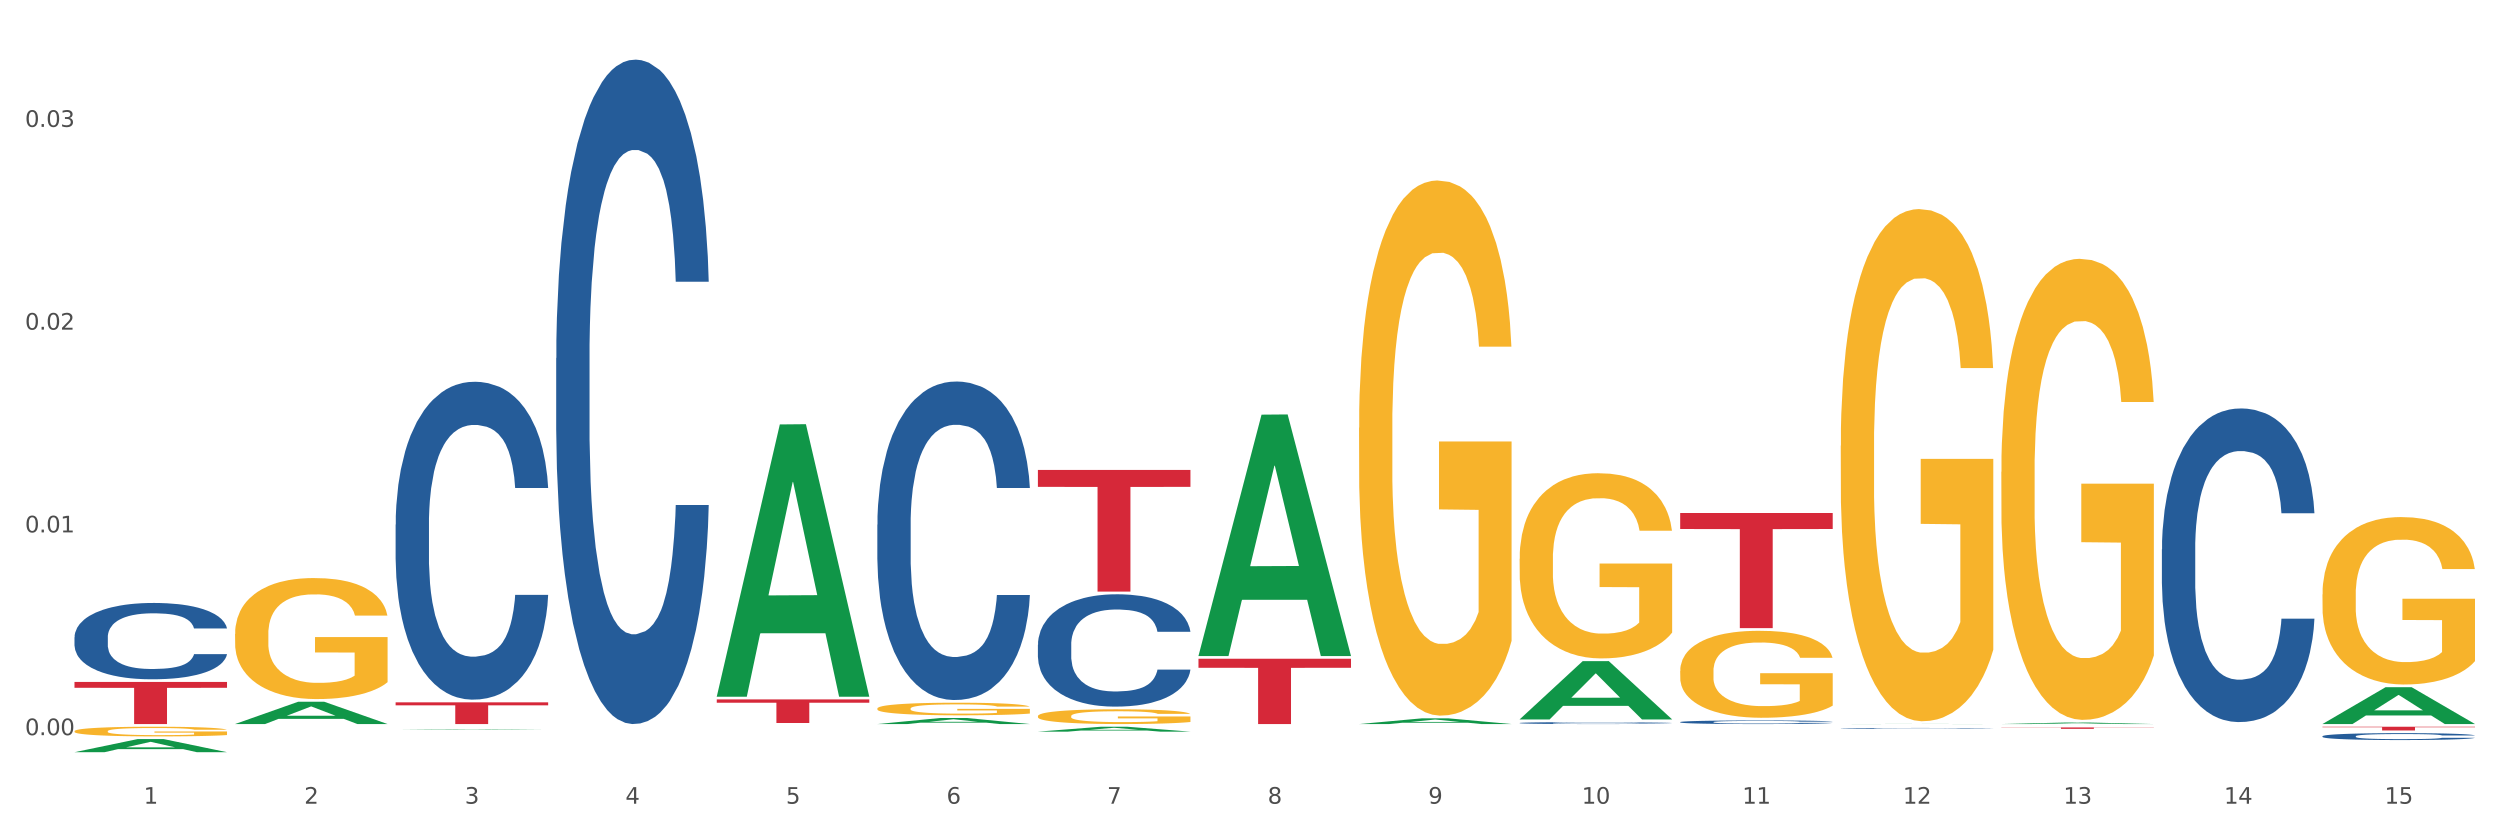 <?xml version="1.0" encoding="utf-8" standalone="no"?>
<!DOCTYPE svg PUBLIC "-//W3C//DTD SVG 1.1//EN"
  "http://www.w3.org/Graphics/SVG/1.1/DTD/svg11.dtd">
<svg xmlns:xlink="http://www.w3.org/1999/xlink" width="1080pt" height="360pt" viewBox="0 0 1080 360" xmlns="http://www.w3.org/2000/svg" version="1.1">
 <rect x="0" y="0" width="1080" height="360" fill="#333333" stroke="none"/>
 <defs>
  <style type="text/css">*{stroke-linejoin: round; stroke-linecap: butt}</style>
 </defs>
 <g id="figure_1">
  <g id="patch_1">
   <path d="M 0 360 
L 1080 360 
L 1080 0 
L 0 0 
z
" style="fill: #ffffff; stroke: #ffffff; stroke-linejoin: miter"/>
  </g>
  <g id="axes_1">
   <g id="matplotlib.axis_1">
    <g id="xtick_1">
     <g id="text_1">
      <!-- 1 -->
      <g style="fill: #4d4d4d" transform="translate(62.07 347.204) scale(0.096 -0.096)">
       <defs>
        <path id="DejaVuSans-31" d="M 794 531 
L 1825 531 
L 1825 4091 
L 703 3866 
L 703 4441 
L 1819 4666 
L 2450 4666 
L 2450 531 
L 3481 531 
L 3481 0 
L 794 0 
L 794 531 
z
" transform="scale(0.016)"/>
       </defs>
       <use xlink:href="#DejaVuSans-31"/>
      </g>
     </g>
    </g>
    <g id="xtick_2">
     <g id="text_2">
      <!-- 2 -->
      <g style="fill: #4d4d4d" transform="translate(131.436 347.204) scale(0.096 -0.096)">
       <defs>
        <path id="DejaVuSans-32" d="M 1228 531 
L 3431 531 
L 3431 0 
L 469 0 
L 469 531 
Q 828 903 1448 1529 
Q 2069 2156 2228 2338 
Q 2531 2678 2651 2914 
Q 2772 3150 2772 3378 
Q 2772 3750 2511 3984 
Q 2250 4219 1831 4219 
Q 1534 4219 1204 4116 
Q 875 4013 500 3803 
L 500 4441 
Q 881 4594 1212 4672 
Q 1544 4750 1819 4750 
Q 2544 4750 2975 4387 
Q 3406 4025 3406 3419 
Q 3406 3131 3298 2873 
Q 3191 2616 2906 2266 
Q 2828 2175 2409 1742 
Q 1991 1309 1228 531 
z
" transform="scale(0.016)"/>
       </defs>
       <use xlink:href="#DejaVuSans-32"/>
      </g>
     </g>
    </g>
    <g id="xtick_3">
     <g id="text_3">
      <!-- 3 -->
      <g style="fill: #4d4d4d" transform="translate(200.802 347.204) scale(0.096 -0.096)">
       <defs>
        <path id="DejaVuSans-33" d="M 2597 2516 
Q 3050 2419 3304 2112 
Q 3559 1806 3559 1356 
Q 3559 666 3084 287 
Q 2609 -91 1734 -91 
Q 1441 -91 1130 -33 
Q 819 25 488 141 
L 488 750 
Q 750 597 1062 519 
Q 1375 441 1716 441 
Q 2309 441 2620 675 
Q 2931 909 2931 1356 
Q 2931 1769 2642 2001 
Q 2353 2234 1838 2234 
L 1294 2234 
L 1294 2753 
L 1863 2753 
Q 2328 2753 2575 2939 
Q 2822 3125 2822 3475 
Q 2822 3834 2567 4026 
Q 2313 4219 1838 4219 
Q 1578 4219 1281 4162 
Q 984 4106 628 3988 
L 628 4550 
Q 988 4650 1302 4700 
Q 1616 4750 1894 4750 
Q 2613 4750 3031 4423 
Q 3450 4097 3450 3541 
Q 3450 3153 3228 2886 
Q 3006 2619 2597 2516 
z
" transform="scale(0.016)"/>
       </defs>
       <use xlink:href="#DejaVuSans-33"/>
      </g>
     </g>
    </g>
    <g id="xtick_4">
     <g id="text_4">
      <!-- 4 -->
      <g style="fill: #4d4d4d" transform="translate(270.169 347.204) scale(0.096 -0.096)">
       <defs>
        <path id="DejaVuSans-34" d="M 2419 4116 
L 825 1625 
L 2419 1625 
L 2419 4116 
z
M 2253 4666 
L 3047 4666 
L 3047 1625 
L 3713 1625 
L 3713 1100 
L 3047 1100 
L 3047 0 
L 2419 0 
L 2419 1100 
L 313 1100 
L 313 1709 
L 2253 4666 
z
" transform="scale(0.016)"/>
       </defs>
       <use xlink:href="#DejaVuSans-34"/>
      </g>
     </g>
    </g>
    <g id="xtick_5">
     <g id="text_5">
      <!-- 5 -->
      <g style="fill: #4d4d4d" transform="translate(339.535 347.204) scale(0.096 -0.096)">
       <defs>
        <path id="DejaVuSans-35" d="M 691 4666 
L 3169 4666 
L 3169 4134 
L 1269 4134 
L 1269 2991 
Q 1406 3038 1543 3061 
Q 1681 3084 1819 3084 
Q 2600 3084 3056 2656 
Q 3513 2228 3513 1497 
Q 3513 744 3044 326 
Q 2575 -91 1722 -91 
Q 1428 -91 1123 -41 
Q 819 9 494 109 
L 494 744 
Q 775 591 1075 516 
Q 1375 441 1709 441 
Q 2250 441 2565 725 
Q 2881 1009 2881 1497 
Q 2881 1984 2565 2268 
Q 2250 2553 1709 2553 
Q 1456 2553 1204 2497 
Q 953 2441 691 2322 
L 691 4666 
z
" transform="scale(0.016)"/>
       </defs>
       <use xlink:href="#DejaVuSans-35"/>
      </g>
     </g>
    </g>
    <g id="xtick_6">
     <g id="text_6">
      <!-- 6 -->
      <g style="fill: #4d4d4d" transform="translate(408.901 347.204) scale(0.096 -0.096)">
       <defs>
        <path id="DejaVuSans-36" d="M 2113 2584 
Q 1688 2584 1439 2293 
Q 1191 2003 1191 1497 
Q 1191 994 1439 701 
Q 1688 409 2113 409 
Q 2538 409 2786 701 
Q 3034 994 3034 1497 
Q 3034 2003 2786 2293 
Q 2538 2584 2113 2584 
z
M 3366 4563 
L 3366 3988 
Q 3128 4100 2886 4159 
Q 2644 4219 2406 4219 
Q 1781 4219 1451 3797 
Q 1122 3375 1075 2522 
Q 1259 2794 1537 2939 
Q 1816 3084 2150 3084 
Q 2853 3084 3261 2657 
Q 3669 2231 3669 1497 
Q 3669 778 3244 343 
Q 2819 -91 2113 -91 
Q 1303 -91 875 529 
Q 447 1150 447 2328 
Q 447 3434 972 4092 
Q 1497 4750 2381 4750 
Q 2619 4750 2861 4703 
Q 3103 4656 3366 4563 
z
" transform="scale(0.016)"/>
       </defs>
       <use xlink:href="#DejaVuSans-36"/>
      </g>
     </g>
    </g>
    <g id="xtick_7">
     <g id="text_7">
      <!-- 7 -->
      <g style="fill: #4d4d4d" transform="translate(478.267 347.204) scale(0.096 -0.096)">
       <defs>
        <path id="DejaVuSans-37" d="M 525 4666 
L 3525 4666 
L 3525 4397 
L 1831 0 
L 1172 0 
L 2766 4134 
L 525 4134 
L 525 4666 
z
" transform="scale(0.016)"/>
       </defs>
       <use xlink:href="#DejaVuSans-37"/>
      </g>
     </g>
    </g>
    <g id="xtick_8">
     <g id="text_8">
      <!-- 8 -->
      <g style="fill: #4d4d4d" transform="translate(547.634 347.204) scale(0.096 -0.096)">
       <defs>
        <path id="DejaVuSans-38" d="M 2034 2216 
Q 1584 2216 1326 1975 
Q 1069 1734 1069 1313 
Q 1069 891 1326 650 
Q 1584 409 2034 409 
Q 2484 409 2743 651 
Q 3003 894 3003 1313 
Q 3003 1734 2745 1975 
Q 2488 2216 2034 2216 
z
M 1403 2484 
Q 997 2584 770 2862 
Q 544 3141 544 3541 
Q 544 4100 942 4425 
Q 1341 4750 2034 4750 
Q 2731 4750 3128 4425 
Q 3525 4100 3525 3541 
Q 3525 3141 3298 2862 
Q 3072 2584 2669 2484 
Q 3125 2378 3379 2068 
Q 3634 1759 3634 1313 
Q 3634 634 3220 271 
Q 2806 -91 2034 -91 
Q 1263 -91 848 271 
Q 434 634 434 1313 
Q 434 1759 690 2068 
Q 947 2378 1403 2484 
z
M 1172 3481 
Q 1172 3119 1398 2916 
Q 1625 2713 2034 2713 
Q 2441 2713 2670 2916 
Q 2900 3119 2900 3481 
Q 2900 3844 2670 4047 
Q 2441 4250 2034 4250 
Q 1625 4250 1398 4047 
Q 1172 3844 1172 3481 
z
" transform="scale(0.016)"/>
       </defs>
       <use xlink:href="#DejaVuSans-38"/>
      </g>
     </g>
    </g>
    <g id="xtick_9">
     <g id="text_9">
      <!-- 9 -->
      <g style="fill: #4d4d4d" transform="translate(617 347.204) scale(0.096 -0.096)">
       <defs>
        <path id="DejaVuSans-39" d="M 703 97 
L 703 672 
Q 941 559 1184 500 
Q 1428 441 1663 441 
Q 2288 441 2617 861 
Q 2947 1281 2994 2138 
Q 2813 1869 2534 1725 
Q 2256 1581 1919 1581 
Q 1219 1581 811 2004 
Q 403 2428 403 3163 
Q 403 3881 828 4315 
Q 1253 4750 1959 4750 
Q 2769 4750 3195 4129 
Q 3622 3509 3622 2328 
Q 3622 1225 3098 567 
Q 2575 -91 1691 -91 
Q 1453 -91 1209 -44 
Q 966 3 703 97 
z
M 1959 2075 
Q 2384 2075 2632 2365 
Q 2881 2656 2881 3163 
Q 2881 3666 2632 3958 
Q 2384 4250 1959 4250 
Q 1534 4250 1286 3958 
Q 1038 3666 1038 3163 
Q 1038 2656 1286 2365 
Q 1534 2075 1959 2075 
z
" transform="scale(0.016)"/>
       </defs>
       <use xlink:href="#DejaVuSans-39"/>
      </g>
     </g>
    </g>
    <g id="xtick_10">
     <g id="text_10">
      <!-- 10 -->
      <g style="fill: #4d4d4d" transform="translate(683.312 347.204) scale(0.096 -0.096)">
       <defs>
        <path id="DejaVuSans-30" d="M 2034 4250 
Q 1547 4250 1301 3770 
Q 1056 3291 1056 2328 
Q 1056 1369 1301 889 
Q 1547 409 2034 409 
Q 2525 409 2770 889 
Q 3016 1369 3016 2328 
Q 3016 3291 2770 3770 
Q 2525 4250 2034 4250 
z
M 2034 4750 
Q 2819 4750 3233 4129 
Q 3647 3509 3647 2328 
Q 3647 1150 3233 529 
Q 2819 -91 2034 -91 
Q 1250 -91 836 529 
Q 422 1150 422 2328 
Q 422 3509 836 4129 
Q 1250 4750 2034 4750 
z
" transform="scale(0.016)"/>
       </defs>
       <use xlink:href="#DejaVuSans-31"/>
       <use xlink:href="#DejaVuSans-30" transform="translate(63.623 0)"/>
      </g>
     </g>
    </g>
    <g id="xtick_11">
     <g id="text_11">
      <!-- 11 -->
      <g style="fill: #4d4d4d" transform="translate(752.678 347.204) scale(0.096 -0.096)">
       <use xlink:href="#DejaVuSans-31"/>
       <use xlink:href="#DejaVuSans-31" transform="translate(63.623 0)"/>
      </g>
     </g>
    </g>
    <g id="xtick_12">
     <g id="text_12">
      <!-- 12 -->
      <g style="fill: #4d4d4d" transform="translate(822.044 347.204) scale(0.096 -0.096)">
       <use xlink:href="#DejaVuSans-31"/>
       <use xlink:href="#DejaVuSans-32" transform="translate(63.623 0)"/>
      </g>
     </g>
    </g>
    <g id="xtick_13">
     <g id="text_13">
      <!-- 13 -->
      <g style="fill: #4d4d4d" transform="translate(891.411 347.204) scale(0.096 -0.096)">
       <use xlink:href="#DejaVuSans-31"/>
       <use xlink:href="#DejaVuSans-33" transform="translate(63.623 0)"/>
      </g>
     </g>
    </g>
    <g id="xtick_14">
     <g id="text_14">
      <!-- 14 -->
      <g style="fill: #4d4d4d" transform="translate(960.777 347.204) scale(0.096 -0.096)">
       <use xlink:href="#DejaVuSans-31"/>
       <use xlink:href="#DejaVuSans-34" transform="translate(63.623 0)"/>
      </g>
     </g>
    </g>
    <g id="xtick_15">
     <g id="text_15">
      <!-- 15 -->
      <g style="fill: #4d4d4d" transform="translate(1030.143 347.204) scale(0.096 -0.096)">
       <use xlink:href="#DejaVuSans-31"/>
       <use xlink:href="#DejaVuSans-35" transform="translate(63.623 0)"/>
      </g>
     </g>
    </g>
    <g id="xtick_16"/>
    <g id="xtick_17"/>
    <g id="xtick_18"/>
    <g id="xtick_19"/>
    <g id="xtick_20"/>
    <g id="xtick_21"/>
    <g id="xtick_22"/>
    <g id="xtick_23"/>
    <g id="xtick_24"/>
    <g id="xtick_25"/>
    <g id="xtick_26"/>
    <g id="xtick_27"/>
    <g id="xtick_28"/>
    <g id="xtick_29"/>
   </g>
   <g id="matplotlib.axis_2">
    <g id="ytick_1">
     <g id="text_16">
      <!-- 0.00 -->
      <g style="fill: #4d4d4d" transform="translate(10.8 317.592) scale(0.096 -0.096)">
       <defs>
        <path id="DejaVuSans-2e" d="M 684 794 
L 1344 794 
L 1344 0 
L 684 0 
L 684 794 
z
" transform="scale(0.016)"/>
       </defs>
       <use xlink:href="#DejaVuSans-30"/>
       <use xlink:href="#DejaVuSans-2e" transform="translate(63.623 0)"/>
       <use xlink:href="#DejaVuSans-30" transform="translate(95.41 0)"/>
       <use xlink:href="#DejaVuSans-30" transform="translate(159.033 0)"/>
      </g>
     </g>
    </g>
    <g id="ytick_2">
     <g id="text_17">
      <!-- 0.01 -->
      <g style="fill: #4d4d4d" transform="translate(10.8 230) scale(0.096 -0.096)">
       <use xlink:href="#DejaVuSans-30"/>
       <use xlink:href="#DejaVuSans-2e" transform="translate(63.623 0)"/>
       <use xlink:href="#DejaVuSans-30" transform="translate(95.41 0)"/>
       <use xlink:href="#DejaVuSans-31" transform="translate(159.033 0)"/>
      </g>
     </g>
    </g>
    <g id="ytick_3">
     <g id="text_18">
      <!-- 0.02 -->
      <g style="fill: #4d4d4d" transform="translate(10.8 142.407) scale(0.096 -0.096)">
       <use xlink:href="#DejaVuSans-30"/>
       <use xlink:href="#DejaVuSans-2e" transform="translate(63.623 0)"/>
       <use xlink:href="#DejaVuSans-30" transform="translate(95.41 0)"/>
       <use xlink:href="#DejaVuSans-32" transform="translate(159.033 0)"/>
      </g>
     </g>
    </g>
    <g id="ytick_4">
     <g id="text_19">
      <!-- 0.03 -->
      <g style="fill: #4d4d4d" transform="translate(10.8 54.815) scale(0.096 -0.096)">
       <use xlink:href="#DejaVuSans-30"/>
       <use xlink:href="#DejaVuSans-2e" transform="translate(63.623 0)"/>
       <use xlink:href="#DejaVuSans-30" transform="translate(95.41 0)"/>
       <use xlink:href="#DejaVuSans-33" transform="translate(159.033 0)"/>
      </g>
     </g>
    </g>
    <g id="ytick_5"/>
    <g id="ytick_6"/>
    <g id="ytick_7"/>
   </g>
   <g id="PolyCollection_1">
    <path d="M 32.175 324.939 
L 32.243 324.934 
L 59.417 319.288 
L 70.695 319.283 
L 98.073 324.95 
L 85.029 324.95 
L 79.119 323.63 
L 51.061 323.63 
L 50.857 323.651 
L 45.151 324.95 
L 32.175 324.95 
L 32.175 324.939 
L 54.594 322.843 
L 75.586 322.837 
L 65.192 320.491 
L 65.056 320.48 
L 64.92 320.496 
L 54.526 322.837 
L 54.594 322.843 
L 32.175 324.939 
z
" clip-path="url(#p29ca233493)" style="fill: #109648"/>
    <path d="M 448.372 309.362 
L 448.45 309.356 
L 448.45 309.146 
L 448.606 308.966 
L 449.384 308.529 
L 450.551 308.168 
L 451.407 307.976 
L 452.262 307.819 
L 453.274 307.661 
L 454.519 307.498 
L 456.775 307.26 
L 458.175 307.137 
L 459.887 307.009 
L 462.999 306.823 
L 465.255 306.718 
L 467.589 306.631 
L 471.402 306.526 
L 473.891 306.479 
L 476.536 306.444 
L 479.726 306.421 
L 482.138 306.415 
L 487.429 306.433 
L 491.941 306.485 
L 494.12 306.526 
L 496.92 306.596 
L 498.399 306.642 
L 500.811 306.735 
L 503.3 306.858 
L 505.012 306.963 
L 507.579 307.161 
L 509.524 307.359 
L 511.314 307.603 
L 512.247 307.772 
L 512.948 307.929 
L 513.57 308.11 
L 514.192 308.395 
L 500.188 308.395 
L 499.644 308.191 
L 498.788 307.999 
L 497.543 307.813 
L 496.454 307.696 
L 494.586 307.551 
L 492.875 307.458 
L 491.085 307.388 
L 488.907 307.329 
L 487.195 307.3 
L 484.783 307.277 
L 480.038 307.283 
L 476.848 307.329 
L 474.669 307.388 
L 473.269 307.44 
L 472.024 307.498 
L 470.624 307.58 
L 468.99 307.702 
L 467.823 307.813 
L 466.656 307.953 
L 465.722 308.092 
L 464.866 308.255 
L 464.166 308.43 
L 463.621 308.611 
L 463.155 308.832 
L 462.766 309.199 
L 462.766 309.997 
L 462.921 310.177 
L 463.31 310.416 
L 463.777 310.597 
L 464.555 310.812 
L 465.255 310.958 
L 466.578 311.167 
L 468.056 311.342 
L 469.223 311.453 
L 470.39 311.546 
L 472.413 311.674 
L 474.669 311.779 
L 476.614 311.843 
L 479.26 311.901 
L 481.049 311.924 
L 482.605 311.936 
L 486.417 311.936 
L 489.14 311.919 
L 492.175 311.878 
L 494.509 311.825 
L 496.454 311.761 
L 498.632 311.657 
L 500.033 311.558 
L 500.033 310.34 
L 482.916 310.335 
L 482.916 309.525 
L 514.27 309.525 
L 514.27 311.901 
L 512.948 312.023 
L 511.469 312.134 
L 509.913 312.233 
L 507.579 312.355 
L 504.778 312.472 
L 502.289 312.553 
L 499.644 312.623 
L 496.531 312.687 
L 492.486 312.746 
L 489.996 312.769 
L 486.884 312.786 
L 483.227 312.792 
L 480.038 312.781 
L 476.925 312.751 
L 473.658 312.699 
L 470.468 312.623 
L 468.056 312.548 
L 465.644 312.454 
L 463.077 312.332 
L 461.054 312.216 
L 459.498 312.111 
L 457.786 311.977 
L 455.919 311.802 
L 454.519 311.645 
L 453.274 311.482 
L 451.951 311.272 
L 451.018 311.092 
L 450.084 310.864 
L 449.539 310.696 
L 448.917 310.434 
L 448.45 310.067 
L 448.372 309.362 
z
" clip-path="url(#p29ca233493)" style="fill: #f7b32b"/>
    <path d="M 587.105 184.796 
L 587.183 184.585 
L 587.183 176.984 
L 587.338 170.439 
L 588.116 154.603 
L 589.283 141.512 
L 590.139 134.545 
L 590.995 128.844 
L 592.006 123.143 
L 593.251 117.231 
L 595.507 108.574 
L 596.908 104.14 
L 598.619 99.495 
L 601.731 92.738 
L 603.988 88.938 
L 606.322 85.771 
L 610.134 81.97 
L 612.624 80.281 
L 615.269 79.014 
L 618.459 78.17 
L 620.871 77.958 
L 626.161 78.592 
L 630.674 80.492 
L 632.852 81.97 
L 635.653 84.504 
L 637.131 86.193 
L 639.543 89.571 
L 642.033 94.005 
L 643.744 97.806 
L 646.312 104.985 
L 648.257 112.164 
L 650.046 121.032 
L 650.98 127.155 
L 651.68 132.855 
L 652.302 139.401 
L 652.925 149.747 
L 638.921 149.747 
L 638.376 142.357 
L 637.52 135.389 
L 636.275 128.633 
L 635.186 124.41 
L 633.319 119.131 
L 631.607 115.753 
L 629.818 113.219 
L 627.639 111.108 
L 625.928 110.052 
L 623.516 109.208 
L 618.77 109.419 
L 615.58 111.108 
L 613.402 113.219 
L 612.001 115.12 
L 610.756 117.231 
L 609.356 120.187 
L 607.722 124.621 
L 606.555 128.633 
L 605.388 133.7 
L 604.455 138.767 
L 603.599 144.679 
L 602.898 151.014 
L 602.354 157.559 
L 601.887 165.583 
L 601.498 178.885 
L 601.498 207.811 
L 601.654 214.356 
L 602.043 223.013 
L 602.509 229.559 
L 603.287 237.371 
L 603.988 242.649 
L 605.31 250.251 
L 606.789 256.585 
L 607.956 260.597 
L 609.123 263.975 
L 611.145 268.62 
L 613.402 272.421 
L 615.347 274.743 
L 617.992 276.855 
L 619.781 277.699 
L 621.337 278.121 
L 625.15 278.121 
L 627.873 277.488 
L 630.907 276.01 
L 633.241 274.11 
L 635.186 271.787 
L 637.365 267.987 
L 638.765 264.397 
L 638.765 220.268 
L 621.649 220.057 
L 621.649 190.708 
L 653.003 190.708 
L 653.003 276.855 
L 651.68 281.289 
L 650.202 285.3 
L 648.646 288.89 
L 646.312 293.324 
L 643.511 297.547 
L 641.021 300.503 
L 638.376 303.036 
L 635.264 305.359 
L 631.218 307.47 
L 628.729 308.315 
L 625.617 308.948 
L 621.96 309.159 
L 618.77 308.737 
L 615.658 307.681 
L 612.39 305.781 
L 609.2 303.036 
L 606.789 300.291 
L 604.377 296.913 
L 601.809 292.479 
L 599.786 288.256 
L 598.23 284.456 
L 596.519 279.599 
L 594.652 273.265 
L 593.251 267.564 
L 592.006 261.652 
L 590.684 254.051 
L 589.75 247.506 
L 588.816 239.271 
L 588.272 233.148 
L 587.649 223.647 
L 587.183 210.345 
L 587.105 184.796 
z
" clip-path="url(#p29ca233493)" style="fill: #f7b32b"/>
    <path d="M 656.471 241.402 
L 656.549 241.328 
L 656.549 238.698 
L 656.704 236.433 
L 657.482 230.952 
L 658.649 226.421 
L 659.505 224.01 
L 660.361 222.037 
L 661.372 220.064 
L 662.617 218.018 
L 664.874 215.022 
L 666.274 213.487 
L 667.986 211.88 
L 671.098 209.541 
L 673.354 208.226 
L 675.688 207.13 
L 679.5 205.815 
L 681.99 205.23 
L 684.635 204.792 
L 687.825 204.499 
L 690.237 204.426 
L 695.527 204.646 
L 700.04 205.303 
L 702.218 205.815 
L 705.019 206.692 
L 706.497 207.276 
L 708.909 208.445 
L 711.399 209.98 
L 713.111 211.295 
L 715.678 213.78 
L 717.623 216.264 
L 719.412 219.333 
L 720.346 221.452 
L 721.046 223.425 
L 721.669 225.691 
L 722.291 229.271 
L 708.287 229.271 
L 707.742 226.714 
L 706.886 224.302 
L 705.642 221.964 
L 704.552 220.502 
L 702.685 218.676 
L 700.973 217.506 
L 699.184 216.63 
L 697.006 215.899 
L 695.294 215.533 
L 692.882 215.241 
L 688.136 215.314 
L 684.946 215.899 
L 682.768 216.63 
L 681.367 217.287 
L 680.123 218.018 
L 678.722 219.041 
L 677.088 220.576 
L 675.921 221.964 
L 674.754 223.718 
L 673.821 225.471 
L 672.965 227.518 
L 672.265 229.71 
L 671.72 231.975 
L 671.253 234.752 
L 670.864 239.355 
L 670.864 249.367 
L 671.02 251.632 
L 671.409 254.628 
L 671.876 256.893 
L 672.654 259.597 
L 673.354 261.424 
L 674.677 264.054 
L 676.155 266.247 
L 677.322 267.635 
L 678.489 268.804 
L 680.512 270.412 
L 682.768 271.727 
L 684.713 272.531 
L 687.358 273.262 
L 689.148 273.554 
L 690.704 273.7 
L 694.516 273.7 
L 697.239 273.481 
L 700.273 272.969 
L 702.607 272.312 
L 704.552 271.508 
L 706.731 270.193 
L 708.131 268.95 
L 708.131 253.678 
L 691.015 253.605 
L 691.015 243.448 
L 722.369 243.448 
L 722.369 273.262 
L 721.046 274.796 
L 719.568 276.185 
L 718.012 277.427 
L 715.678 278.961 
L 712.877 280.423 
L 710.387 281.446 
L 707.742 282.323 
L 704.63 283.127 
L 700.584 283.857 
L 698.095 284.15 
L 694.983 284.369 
L 691.326 284.442 
L 688.136 284.296 
L 685.024 283.93 
L 681.756 283.273 
L 678.567 282.323 
L 676.155 281.373 
L 673.743 280.204 
L 671.175 278.669 
L 669.153 277.208 
L 667.597 275.892 
L 665.885 274.212 
L 664.018 272.019 
L 662.617 270.046 
L 661.372 268 
L 660.05 265.37 
L 659.116 263.104 
L 658.183 260.255 
L 657.638 258.135 
L 657.016 254.847 
L 656.549 250.243 
L 656.471 241.402 
z
" clip-path="url(#p29ca233493)" style="fill: #f7b32b"/>
    <path d="M 725.837 289.866 
L 725.915 289.832 
L 725.915 288.597 
L 726.071 287.533 
L 726.849 284.959 
L 728.016 282.831 
L 728.871 281.699 
L 729.727 280.772 
L 730.739 279.846 
L 731.984 278.885 
L 734.24 277.478 
L 735.64 276.757 
L 737.352 276.002 
L 740.464 274.904 
L 742.72 274.287 
L 745.054 273.772 
L 748.866 273.154 
L 751.356 272.88 
L 754.001 272.674 
L 757.191 272.536 
L 759.603 272.502 
L 764.894 272.605 
L 769.406 272.914 
L 771.585 273.154 
L 774.385 273.566 
L 775.864 273.841 
L 778.275 274.39 
L 780.765 275.11 
L 782.477 275.728 
L 785.044 276.895 
L 786.989 278.061 
L 788.779 279.503 
L 789.712 280.498 
L 790.412 281.424 
L 791.035 282.488 
L 791.657 284.17 
L 777.653 284.17 
L 777.108 282.969 
L 776.253 281.836 
L 775.008 280.738 
L 773.919 280.052 
L 772.051 279.194 
L 770.34 278.645 
L 768.55 278.233 
L 766.372 277.89 
L 764.66 277.718 
L 762.248 277.581 
L 757.502 277.615 
L 754.313 277.89 
L 752.134 278.233 
L 750.734 278.542 
L 749.489 278.885 
L 748.088 279.365 
L 746.455 280.086 
L 745.288 280.738 
L 744.121 281.562 
L 743.187 282.385 
L 742.331 283.346 
L 741.631 284.376 
L 741.086 285.44 
L 740.62 286.744 
L 740.23 288.906 
L 740.23 293.607 
L 740.386 294.671 
L 740.775 296.078 
L 741.242 297.142 
L 742.02 298.411 
L 742.72 299.269 
L 744.043 300.505 
L 745.521 301.534 
L 746.688 302.186 
L 747.855 302.735 
L 749.878 303.49 
L 752.134 304.108 
L 754.079 304.485 
L 756.724 304.828 
L 758.514 304.966 
L 760.07 305.034 
L 763.882 305.034 
L 766.605 304.931 
L 769.639 304.691 
L 771.974 304.382 
L 773.919 304.005 
L 776.097 303.387 
L 777.497 302.804 
L 777.497 295.632 
L 760.381 295.597 
L 760.381 290.827 
L 791.735 290.827 
L 791.735 304.828 
L 790.412 305.549 
L 788.934 306.201 
L 787.378 306.785 
L 785.044 307.505 
L 782.243 308.192 
L 779.754 308.672 
L 777.108 309.084 
L 773.996 309.461 
L 769.951 309.804 
L 767.461 309.942 
L 764.349 310.045 
L 760.692 310.079 
L 757.502 310.01 
L 754.39 309.839 
L 751.123 309.53 
L 747.933 309.084 
L 745.521 308.638 
L 743.109 308.089 
L 740.542 307.368 
L 738.519 306.682 
L 736.963 306.064 
L 735.251 305.275 
L 733.384 304.245 
L 731.984 303.319 
L 730.739 302.358 
L 729.416 301.122 
L 728.482 300.058 
L 727.549 298.72 
L 727.004 297.725 
L 726.382 296.181 
L 725.915 294.019 
L 725.837 289.866 
z
" clip-path="url(#p29ca233493)" style="fill: #f7b32b"/>
    <path d="M 1003.302 313.945 
L 1069.2 313.945 
L 1069.2 314.169 
L 1043.278 314.17 
L 1043.278 315.555 
L 1029.068 315.555 
L 1029.068 314.17 
L 1003.302 314.169 
L 1003.302 313.946 
L 1003.302 313.945 
z
" clip-path="url(#p29ca233493)" style="fill: #d62839"/>
    <path d="M 725.837 221.622 
L 791.735 221.622 
L 791.735 228.532 
L 765.813 228.579 
L 765.813 271.349 
L 751.603 271.349 
L 751.603 228.579 
L 725.837 228.532 
L 725.837 221.669 
L 725.837 221.622 
z
" clip-path="url(#p29ca233493)" style="fill: #d62839"/>
    <path d="M 517.739 284.561 
L 583.636 284.561 
L 583.636 288.484 
L 557.715 288.51 
L 557.715 312.792 
L 543.504 312.792 
L 543.504 288.51 
L 517.739 288.484 
L 517.739 284.587 
L 517.739 284.561 
z
" clip-path="url(#p29ca233493)" style="fill: #d62839"/>
    <path d="M 448.372 203.015 
L 514.27 203.015 
L 514.27 210.318 
L 488.348 210.368 
L 488.348 255.573 
L 474.138 255.573 
L 474.138 210.368 
L 448.372 210.318 
L 448.372 203.064 
L 448.372 203.015 
z
" clip-path="url(#p29ca233493)" style="fill: #d62839"/>
    <path d="M 309.64 302.152 
L 375.538 302.152 
L 375.538 303.567 
L 349.616 303.577 
L 349.616 312.336 
L 335.406 312.336 
L 335.406 303.577 
L 309.64 303.567 
L 309.64 302.161 
L 309.64 302.152 
z
" clip-path="url(#p29ca233493)" style="fill: #d62839"/>
    <path d="M 170.907 303.404 
L 236.805 303.404 
L 236.805 304.709 
L 210.883 304.717 
L 210.883 312.792 
L 196.673 312.792 
L 196.673 304.717 
L 170.907 304.709 
L 170.907 303.413 
L 170.907 303.404 
z
" clip-path="url(#p29ca233493)" style="fill: #d62839"/>
    <path d="M 32.175 294.609 
L 98.073 294.609 
L 98.073 297.136 
L 72.151 297.153 
L 72.151 312.792 
L 57.941 312.792 
L 57.941 297.153 
L 32.175 297.136 
L 32.175 294.626 
L 32.175 294.609 
z
" clip-path="url(#p29ca233493)" style="fill: #d62839"/>
    <path d="M 795.203 192.563 
L 795.281 192.361 
L 795.281 185.086 
L 795.437 178.821 
L 796.215 163.666 
L 797.382 151.137 
L 798.238 144.469 
L 799.094 139.013 
L 800.105 133.557 
L 801.35 127.898 
L 803.606 119.613 
L 805.006 115.37 
L 806.718 110.924 
L 809.83 104.458 
L 812.086 100.82 
L 814.42 97.789 
L 818.233 94.152 
L 820.722 92.535 
L 823.368 91.323 
L 826.557 90.514 
L 828.969 90.312 
L 834.26 90.919 
L 838.772 92.737 
L 840.951 94.152 
L 843.752 96.577 
L 845.23 98.193 
L 847.642 101.427 
L 850.131 105.67 
L 851.843 109.307 
L 854.41 116.178 
L 856.355 123.049 
L 858.145 131.536 
L 859.078 137.396 
L 859.779 142.852 
L 860.401 149.116 
L 861.024 159.018 
L 847.019 159.018 
L 846.475 151.945 
L 845.619 145.277 
L 844.374 138.811 
L 843.285 134.769 
L 841.418 129.717 
L 839.706 126.484 
L 837.916 124.059 
L 835.738 122.038 
L 834.026 121.028 
L 831.615 120.22 
L 826.869 120.422 
L 823.679 122.038 
L 821.5 124.059 
L 820.1 125.878 
L 818.855 127.898 
L 817.455 130.727 
L 815.821 134.971 
L 814.654 138.811 
L 813.487 143.66 
L 812.553 148.51 
L 811.697 154.168 
L 810.997 160.231 
L 810.453 166.495 
L 809.986 174.174 
L 809.597 186.905 
L 809.597 214.589 
L 809.752 220.853 
L 810.141 229.138 
L 810.608 235.403 
L 811.386 242.879 
L 812.086 247.931 
L 813.409 255.206 
L 814.887 261.268 
L 816.054 265.108 
L 817.221 268.341 
L 819.244 272.787 
L 821.5 276.424 
L 823.445 278.647 
L 826.091 280.668 
L 827.88 281.476 
L 829.436 281.88 
L 833.248 281.88 
L 835.971 281.274 
L 839.006 279.859 
L 841.34 278.041 
L 843.285 275.818 
L 845.463 272.18 
L 846.864 268.745 
L 846.864 226.511 
L 829.747 226.309 
L 829.747 198.221 
L 861.101 198.221 
L 861.101 280.668 
L 859.779 284.911 
L 858.3 288.751 
L 856.744 292.186 
L 854.41 296.43 
L 851.61 300.471 
L 849.12 303.3 
L 846.475 305.725 
L 843.363 307.948 
L 839.317 309.969 
L 836.827 310.777 
L 833.715 311.383 
L 830.059 311.585 
L 826.869 311.181 
L 823.757 310.171 
L 820.489 308.352 
L 817.299 305.725 
L 814.887 303.098 
L 812.475 299.865 
L 809.908 295.621 
L 807.885 291.58 
L 806.329 287.942 
L 804.617 283.295 
L 802.75 277.232 
L 801.35 271.776 
L 800.105 266.118 
L 798.782 258.843 
L 797.849 252.579 
L 796.915 244.698 
L 796.37 238.838 
L 795.748 229.745 
L 795.281 217.014 
L 795.203 192.563 
z
" clip-path="url(#p29ca233493)" style="fill: #f7b32b"/>
    <path d="M 864.57 203.849 
L 864.647 203.667 
L 864.647 197.118 
L 864.803 191.479 
L 865.581 177.837 
L 866.748 166.559 
L 867.604 160.556 
L 868.46 155.645 
L 869.471 150.733 
L 870.716 145.64 
L 872.972 138.182 
L 874.373 134.362 
L 876.084 130.36 
L 879.196 124.54 
L 881.453 121.265 
L 883.787 118.537 
L 887.599 115.263 
L 890.089 113.807 
L 892.734 112.716 
L 895.924 111.988 
L 898.336 111.806 
L 903.626 112.352 
L 908.139 113.989 
L 910.317 115.263 
L 913.118 117.445 
L 914.596 118.901 
L 917.008 121.811 
L 919.498 125.631 
L 921.209 128.905 
L 923.777 135.09 
L 925.722 141.274 
L 927.511 148.914 
L 928.445 154.189 
L 929.145 159.101 
L 929.767 164.74 
L 930.39 173.653 
L 916.385 173.653 
L 915.841 167.286 
L 914.985 161.284 
L 913.74 155.463 
L 912.651 151.825 
L 910.784 147.277 
L 909.072 144.367 
L 907.283 142.184 
L 905.104 140.365 
L 903.393 139.455 
L 900.981 138.728 
L 896.235 138.91 
L 893.045 140.365 
L 890.867 142.184 
L 889.466 143.821 
L 888.221 145.64 
L 886.821 148.187 
L 885.187 152.007 
L 884.02 155.463 
L 882.853 159.828 
L 881.919 164.194 
L 881.064 169.287 
L 880.363 174.744 
L 879.819 180.383 
L 879.352 187.295 
L 878.963 198.755 
L 878.963 223.676 
L 879.119 229.315 
L 879.508 236.773 
L 879.974 242.412 
L 880.752 249.142 
L 881.453 253.689 
L 882.775 260.238 
L 884.253 265.695 
L 885.42 269.151 
L 886.587 272.062 
L 888.61 276.063 
L 890.867 279.338 
L 892.812 281.338 
L 895.457 283.158 
L 897.246 283.885 
L 898.802 284.249 
L 902.615 284.249 
L 905.338 283.703 
L 908.372 282.43 
L 910.706 280.793 
L 912.651 278.792 
L 914.829 275.518 
L 916.23 272.425 
L 916.23 234.408 
L 899.114 234.226 
L 899.114 208.942 
L 930.468 208.942 
L 930.468 283.158 
L 929.145 286.977 
L 927.667 290.434 
L 926.111 293.526 
L 923.777 297.346 
L 920.976 300.984 
L 918.486 303.53 
L 915.841 305.713 
L 912.729 307.714 
L 908.683 309.533 
L 906.193 310.261 
L 903.081 310.807 
L 899.425 310.988 
L 896.235 310.625 
L 893.123 309.715 
L 889.855 308.078 
L 886.665 305.713 
L 884.253 303.349 
L 881.842 300.438 
L 879.274 296.618 
L 877.251 292.98 
L 875.695 289.706 
L 873.984 285.522 
L 872.116 280.065 
L 870.716 275.154 
L 869.471 270.061 
L 868.149 263.512 
L 867.215 257.873 
L 866.281 250.779 
L 865.737 245.504 
L 865.114 237.318 
L 864.647 225.859 
L 864.57 203.849 
z
" clip-path="url(#p29ca233493)" style="fill: #f7b32b"/>
    <path d="M 32.175 315.879 
L 32.253 315.875 
L 32.253 315.738 
L 32.408 315.619 
L 33.186 315.332 
L 34.353 315.095 
L 35.209 314.969 
L 36.065 314.866 
L 37.076 314.763 
L 38.321 314.656 
L 40.578 314.499 
L 41.978 314.419 
L 43.69 314.335 
L 46.802 314.212 
L 49.058 314.144 
L 51.392 314.086 
L 55.204 314.018 
L 57.694 313.987 
L 60.339 313.964 
L 63.529 313.949 
L 65.941 313.945 
L 71.231 313.956 
L 75.744 313.991 
L 77.922 314.018 
L 80.723 314.063 
L 82.201 314.094 
L 84.613 314.155 
L 87.103 314.235 
L 88.815 314.304 
L 91.382 314.434 
L 93.327 314.564 
L 95.116 314.725 
L 96.05 314.835 
L 96.75 314.939 
L 97.373 315.057 
L 97.995 315.244 
L 83.991 315.244 
L 83.446 315.111 
L 82.59 314.985 
L 81.346 314.862 
L 80.256 314.786 
L 78.389 314.69 
L 76.677 314.629 
L 74.888 314.583 
L 72.71 314.545 
L 70.998 314.526 
L 68.586 314.511 
L 63.84 314.514 
L 60.65 314.545 
L 58.472 314.583 
L 57.071 314.618 
L 55.827 314.656 
L 54.426 314.709 
L 52.792 314.79 
L 51.625 314.862 
L 50.458 314.954 
L 49.525 315.046 
L 48.669 315.153 
L 47.969 315.267 
L 47.424 315.386 
L 46.957 315.531 
L 46.568 315.772 
L 46.568 316.296 
L 46.724 316.414 
L 47.113 316.571 
L 47.58 316.689 
L 48.358 316.831 
L 49.058 316.926 
L 50.381 317.064 
L 51.859 317.179 
L 53.026 317.251 
L 54.193 317.312 
L 56.216 317.396 
L 58.472 317.465 
L 60.417 317.507 
L 63.062 317.545 
L 64.852 317.561 
L 66.408 317.568 
L 70.22 317.568 
L 72.943 317.557 
L 75.977 317.53 
L 78.311 317.496 
L 80.256 317.454 
L 82.435 317.385 
L 83.835 317.32 
L 83.835 316.521 
L 66.719 316.517 
L 66.719 315.986 
L 98.073 315.986 
L 98.073 317.545 
L 96.75 317.626 
L 95.272 317.698 
L 93.716 317.763 
L 91.382 317.844 
L 88.581 317.92 
L 86.091 317.974 
L 83.446 318.019 
L 80.334 318.061 
L 76.288 318.1 
L 73.799 318.115 
L 70.687 318.126 
L 67.03 318.13 
L 63.84 318.123 
L 60.728 318.103 
L 57.461 318.069 
L 54.271 318.019 
L 51.859 317.97 
L 49.447 317.909 
L 46.879 317.828 
L 44.857 317.752 
L 43.301 317.683 
L 41.589 317.595 
L 39.722 317.48 
L 38.321 317.377 
L 37.076 317.27 
L 35.754 317.133 
L 34.82 317.014 
L 33.887 316.865 
L 33.342 316.754 
L 32.72 316.582 
L 32.253 316.341 
L 32.175 315.879 
z
" clip-path="url(#p29ca233493)" style="fill: #f7b32b"/>
    <path d="M 1003.302 256.8 
L 1003.38 256.733 
L 1003.38 254.355 
L 1003.535 252.307 
L 1004.314 247.353 
L 1005.481 243.257 
L 1006.336 241.077 
L 1007.192 239.293 
L 1008.204 237.509 
L 1009.448 235.66 
L 1011.705 232.951 
L 1013.105 231.564 
L 1014.817 230.111 
L 1017.929 227.997 
L 1020.185 226.807 
L 1022.519 225.817 
L 1026.331 224.627 
L 1028.821 224.099 
L 1031.466 223.703 
L 1034.656 223.438 
L 1037.068 223.372 
L 1042.358 223.57 
L 1046.871 224.165 
L 1049.049 224.627 
L 1051.85 225.42 
L 1053.328 225.949 
L 1055.74 227.006 
L 1058.23 228.393 
L 1059.942 229.582 
L 1062.509 231.828 
L 1064.454 234.074 
L 1066.244 236.849 
L 1067.177 238.765 
L 1067.877 240.548 
L 1068.5 242.596 
L 1069.122 245.833 
L 1055.118 245.833 
L 1054.573 243.521 
L 1053.717 241.341 
L 1052.473 239.227 
L 1051.383 237.906 
L 1049.516 236.254 
L 1047.805 235.197 
L 1046.015 234.405 
L 1043.837 233.744 
L 1042.125 233.414 
L 1039.713 233.149 
L 1034.967 233.215 
L 1031.777 233.744 
L 1029.599 234.405 
L 1028.199 234.999 
L 1026.954 235.66 
L 1025.553 236.585 
L 1023.919 237.972 
L 1022.752 239.227 
L 1021.585 240.813 
L 1020.652 242.398 
L 1019.796 244.248 
L 1019.096 246.23 
L 1018.551 248.278 
L 1018.084 250.788 
L 1017.695 254.95 
L 1017.695 264 
L 1017.851 266.048 
L 1018.24 268.757 
L 1018.707 270.805 
L 1019.485 273.249 
L 1020.185 274.9 
L 1021.508 277.279 
L 1022.986 279.261 
L 1024.153 280.516 
L 1025.32 281.573 
L 1027.343 283.026 
L 1029.599 284.215 
L 1031.544 284.942 
L 1034.189 285.602 
L 1035.979 285.867 
L 1037.535 285.999 
L 1041.347 285.999 
L 1044.07 285.801 
L 1047.104 285.338 
L 1049.438 284.744 
L 1051.383 284.017 
L 1053.562 282.828 
L 1054.962 281.705 
L 1054.962 267.898 
L 1037.846 267.832 
L 1037.846 258.649 
L 1069.2 258.649 
L 1069.2 285.602 
L 1067.877 286.99 
L 1066.399 288.245 
L 1064.843 289.368 
L 1062.509 290.755 
L 1059.708 292.077 
L 1057.219 293.001 
L 1054.573 293.794 
L 1051.461 294.521 
L 1047.416 295.181 
L 1044.926 295.446 
L 1041.814 295.644 
L 1038.157 295.71 
L 1034.967 295.578 
L 1031.855 295.247 
L 1028.588 294.653 
L 1025.398 293.794 
L 1022.986 292.935 
L 1020.574 291.878 
L 1018.007 290.491 
L 1015.984 289.17 
L 1014.428 287.981 
L 1012.716 286.461 
L 1010.849 284.479 
L 1009.448 282.696 
L 1008.204 280.846 
L 1006.881 278.468 
L 1005.947 276.42 
L 1005.014 273.843 
L 1004.469 271.928 
L 1003.847 268.955 
L 1003.38 264.793 
L 1003.302 256.8 
z
" clip-path="url(#p29ca233493)" style="fill: #f7b32b"/>
    <path d="M 32.175 275.294 
L 32.253 275.264 
L 32.253 274.421 
L 32.487 273.276 
L 33.343 271.168 
L 34.434 269.572 
L 36.303 267.704 
L 37.316 266.921 
L 38.64 266.048 
L 41.366 264.632 
L 44.482 263.427 
L 46.663 262.765 
L 48.299 262.343 
L 51.96 261.59 
L 54.063 261.259 
L 56.244 260.988 
L 58.114 260.807 
L 61.229 260.596 
L 63.722 260.506 
L 66.604 260.476 
L 69.019 260.506 
L 72.212 260.626 
L 76.886 260.988 
L 78.677 261.199 
L 81.092 261.56 
L 83.585 262.042 
L 85.61 262.524 
L 87.947 263.217 
L 90.361 264.12 
L 92.698 265.265 
L 94.334 266.319 
L 95.658 267.433 
L 96.827 268.789 
L 97.683 270.265 
L 98.073 271.499 
L 83.818 271.499 
L 83.429 270.385 
L 82.65 269.18 
L 81.871 268.367 
L 81.014 267.704 
L 79.69 266.951 
L 78.522 266.469 
L 76.574 265.897 
L 74.783 265.536 
L 73.303 265.325 
L 71.511 265.144 
L 67.694 264.964 
L 64.968 264.964 
L 63.255 265.024 
L 61.151 265.174 
L 59.36 265.385 
L 57.257 265.747 
L 55.621 266.138 
L 53.985 266.65 
L 53.05 267.012 
L 51.648 267.674 
L 50.714 268.216 
L 49.467 269.15 
L 48.766 269.813 
L 47.52 271.53 
L 46.975 272.795 
L 46.741 273.668 
L 46.585 274.632 
L 46.585 279.33 
L 47.053 281.439 
L 47.442 282.342 
L 48.065 283.366 
L 49.234 284.692 
L 50.947 285.987 
L 52.739 286.92 
L 54.219 287.493 
L 55.621 287.914 
L 57.023 288.246 
L 58.737 288.547 
L 60.139 288.728 
L 62.242 288.908 
L 64.734 288.999 
L 66.682 288.999 
L 70.654 288.848 
L 72.446 288.698 
L 74.16 288.487 
L 76.029 288.155 
L 77.509 287.794 
L 78.366 287.523 
L 79.768 286.951 
L 80.858 286.348 
L 81.793 285.655 
L 82.416 285.053 
L 83.117 284.15 
L 83.663 283.125 
L 83.818 282.583 
L 98.073 282.583 
L 97.761 283.668 
L 97.216 284.722 
L 96.126 286.137 
L 95.269 286.951 
L 93.945 287.945 
L 92.542 288.788 
L 90.595 289.722 
L 88.804 290.414 
L 86.934 291.017 
L 84.909 291.559 
L 81.248 292.312 
L 79.924 292.523 
L 77.12 292.884 
L 74.939 293.095 
L 71.745 293.306 
L 68.473 293.426 
L 65.046 293.456 
L 62.008 293.396 
L 58.659 293.215 
L 56.556 293.035 
L 54.219 292.764 
L 51.493 292.342 
L 48.922 291.83 
L 46.507 291.228 
L 44.248 290.535 
L 42.145 289.752 
L 39.419 288.457 
L 37.394 287.192 
L 35.914 286.017 
L 34.901 285.023 
L 33.889 283.758 
L 33.343 282.884 
L 32.487 280.776 
L 32.175 278.818 
L 32.175 275.294 
z
" clip-path="url(#p29ca233493)" style="fill: #255c99"/>
    <path d="M 170.907 226.625 
L 170.985 226.5 
L 170.985 222.988 
L 171.219 218.222 
L 172.076 209.443 
L 173.166 202.796 
L 175.036 195.02 
L 176.048 191.759 
L 177.373 188.122 
L 180.099 182.228 
L 183.215 177.211 
L 185.396 174.452 
L 187.031 172.696 
L 190.692 169.561 
L 192.796 168.181 
L 194.977 167.052 
L 196.846 166.3 
L 199.962 165.422 
L 202.454 165.046 
L 205.336 164.92 
L 207.751 165.046 
L 210.945 165.547 
L 215.618 167.052 
L 217.41 167.93 
L 219.825 169.435 
L 222.317 171.442 
L 224.342 173.449 
L 226.679 176.333 
L 229.094 180.096 
L 231.431 184.862 
L 233.066 189.251 
L 234.391 193.892 
L 235.559 199.535 
L 236.416 205.681 
L 236.805 210.823 
L 222.551 210.823 
L 222.161 206.182 
L 221.382 201.166 
L 220.604 197.779 
L 219.747 195.02 
L 218.422 191.885 
L 217.254 189.878 
L 215.307 187.495 
L 213.515 185.99 
L 212.035 185.112 
L 210.244 184.36 
L 206.427 183.607 
L 203.701 183.607 
L 201.987 183.858 
L 199.884 184.485 
L 198.092 185.363 
L 195.989 186.868 
L 194.353 188.499 
L 192.718 190.631 
L 191.783 192.136 
L 190.381 194.895 
L 189.446 197.152 
L 188.2 201.04 
L 187.499 203.799 
L 186.252 210.948 
L 185.707 216.216 
L 185.474 219.853 
L 185.318 223.866 
L 185.318 243.431 
L 185.785 252.21 
L 186.175 255.973 
L 186.798 260.237 
L 187.966 265.755 
L 189.68 271.148 
L 191.471 275.036 
L 192.951 277.419 
L 194.353 279.175 
L 195.755 280.554 
L 197.469 281.808 
L 198.871 282.561 
L 200.974 283.313 
L 203.467 283.69 
L 205.414 283.69 
L 209.387 283.062 
L 211.178 282.435 
L 212.892 281.558 
L 214.761 280.178 
L 216.241 278.673 
L 217.098 277.544 
L 218.5 275.161 
L 219.591 272.653 
L 220.526 269.768 
L 221.149 267.26 
L 221.85 263.498 
L 222.395 259.233 
L 222.551 256.976 
L 236.805 256.976 
L 236.494 261.491 
L 235.949 265.88 
L 234.858 271.775 
L 234.001 275.161 
L 232.677 279.3 
L 231.275 282.812 
L 229.328 286.7 
L 227.536 289.584 
L 225.667 292.092 
L 223.641 294.35 
L 219.98 297.485 
L 218.656 298.363 
L 215.852 299.868 
L 213.671 300.746 
L 210.477 301.624 
L 207.206 302.126 
L 203.779 302.251 
L 200.741 302 
L 197.391 301.248 
L 195.288 300.495 
L 192.951 299.367 
L 190.225 297.611 
L 187.655 295.479 
L 185.24 292.97 
L 182.981 290.086 
L 180.878 286.825 
L 178.152 281.432 
L 176.126 276.165 
L 174.646 271.273 
L 173.634 267.135 
L 172.621 261.867 
L 172.076 258.23 
L 171.219 249.451 
L 170.907 241.299 
L 170.907 226.625 
z
" clip-path="url(#p29ca233493)" style="fill: #255c99"/>
    <path d="M 240.274 154.728 
L 240.352 154.465 
L 240.352 147.126 
L 240.585 137.165 
L 241.442 118.816 
L 242.533 104.923 
L 244.402 88.671 
L 245.415 81.855 
L 246.739 74.254 
L 249.465 61.933 
L 252.581 51.448 
L 254.762 45.681 
L 256.398 42.012 
L 260.059 35.458 
L 262.162 32.575 
L 264.343 30.216 
L 266.212 28.643 
L 269.328 26.808 
L 271.821 26.022 
L 274.703 25.759 
L 277.117 26.022 
L 280.311 27.07 
L 284.985 30.216 
L 286.776 32.051 
L 289.191 35.196 
L 291.683 39.39 
L 293.709 43.584 
L 296.045 49.613 
L 298.46 57.477 
L 300.797 67.438 
L 302.433 76.613 
L 303.757 86.312 
L 304.925 98.107 
L 305.782 110.952 
L 306.172 121.699 
L 291.917 121.699 
L 291.528 112 
L 290.749 101.515 
L 289.97 94.438 
L 289.113 88.671 
L 287.789 82.118 
L 286.62 77.923 
L 284.673 72.943 
L 282.881 69.797 
L 281.401 67.962 
L 279.61 66.39 
L 275.793 64.817 
L 273.067 64.817 
L 271.353 65.341 
L 269.25 66.652 
L 267.458 68.487 
L 265.355 71.632 
L 263.72 75.04 
L 262.084 79.496 
L 261.149 82.642 
L 259.747 88.409 
L 258.812 93.127 
L 257.566 101.253 
L 256.865 107.02 
L 255.619 121.961 
L 255.073 132.971 
L 254.84 140.573 
L 254.684 148.961 
L 254.684 189.853 
L 255.151 208.202 
L 255.541 216.066 
L 256.164 224.979 
L 257.332 236.512 
L 259.046 247.784 
L 260.838 255.91 
L 262.318 260.89 
L 263.72 264.56 
L 265.122 267.444 
L 266.835 270.065 
L 268.237 271.638 
L 270.341 273.21 
L 272.833 273.997 
L 274.78 273.997 
L 278.753 272.686 
L 280.545 271.376 
L 282.258 269.541 
L 284.128 266.657 
L 285.608 263.512 
L 286.465 261.152 
L 287.867 256.172 
L 288.957 250.929 
L 289.892 244.9 
L 290.515 239.658 
L 291.216 231.794 
L 291.761 222.881 
L 291.917 218.163 
L 306.172 218.163 
L 305.86 227.6 
L 305.315 236.774 
L 304.224 249.095 
L 303.367 256.172 
L 302.043 264.822 
L 300.641 272.162 
L 298.694 280.288 
L 296.902 286.317 
L 295.033 291.56 
L 293.008 296.278 
L 289.347 302.831 
L 288.022 304.666 
L 285.218 307.812 
L 283.037 309.647 
L 279.844 311.482 
L 276.572 312.53 
L 273.145 312.792 
L 270.107 312.268 
L 266.757 310.695 
L 264.654 309.122 
L 262.318 306.763 
L 259.591 303.093 
L 257.021 298.637 
L 254.606 293.395 
L 252.347 287.366 
L 250.244 280.55 
L 247.518 269.279 
L 245.493 258.269 
L 244.013 248.046 
L 243 239.396 
L 241.987 228.386 
L 241.442 220.784 
L 240.585 202.435 
L 240.274 185.397 
L 240.274 154.728 
z
" clip-path="url(#p29ca233493)" style="fill: #255c99"/>
    <path d="M 379.006 226.64 
L 379.084 226.515 
L 379.084 222.996 
L 379.318 218.221 
L 380.175 209.424 
L 381.265 202.764 
L 383.134 194.973 
L 384.147 191.705 
L 385.471 188.061 
L 388.198 182.155 
L 391.313 177.128 
L 393.494 174.364 
L 395.13 172.604 
L 398.791 169.463 
L 400.894 168.08 
L 403.075 166.949 
L 404.945 166.195 
L 408.06 165.316 
L 410.553 164.939 
L 413.435 164.813 
L 415.85 164.939 
L 419.043 165.441 
L 423.717 166.949 
L 425.509 167.829 
L 427.923 169.337 
L 430.416 171.348 
L 432.441 173.358 
L 434.778 176.249 
L 437.193 180.019 
L 439.529 184.794 
L 441.165 189.192 
L 442.489 193.842 
L 443.658 199.497 
L 444.515 205.654 
L 444.904 210.807 
L 430.65 210.807 
L 430.26 206.157 
L 429.481 201.13 
L 428.702 197.737 
L 427.845 194.973 
L 426.521 191.831 
L 425.353 189.82 
L 423.405 187.433 
L 421.614 185.925 
L 420.134 185.045 
L 418.342 184.291 
L 414.526 183.537 
L 411.799 183.537 
L 410.086 183.789 
L 407.982 184.417 
L 406.191 185.297 
L 404.088 186.805 
L 402.452 188.438 
L 400.816 190.574 
L 399.882 192.082 
L 398.479 194.847 
L 397.545 197.109 
L 396.298 201.005 
L 395.597 203.769 
L 394.351 210.932 
L 393.806 216.21 
L 393.572 219.854 
L 393.416 223.876 
L 393.416 243.479 
L 393.884 252.276 
L 394.273 256.046 
L 394.896 260.319 
L 396.065 265.848 
L 397.778 271.251 
L 399.57 275.147 
L 401.05 277.535 
L 402.452 279.294 
L 403.854 280.676 
L 405.568 281.933 
L 406.97 282.687 
L 409.073 283.441 
L 411.566 283.818 
L 413.513 283.818 
L 417.485 283.19 
L 419.277 282.561 
L 420.991 281.682 
L 422.86 280.299 
L 424.34 278.791 
L 425.197 277.66 
L 426.599 275.273 
L 427.69 272.759 
L 428.624 269.869 
L 429.247 267.356 
L 429.948 263.586 
L 430.494 259.313 
L 430.65 257.051 
L 444.904 257.051 
L 444.592 261.575 
L 444.047 265.973 
L 442.957 271.88 
L 442.1 275.273 
L 440.776 279.42 
L 439.374 282.938 
L 437.426 286.834 
L 435.635 289.724 
L 433.765 292.237 
L 431.74 294.499 
L 428.079 297.641 
L 426.755 298.521 
L 423.951 300.029 
L 421.77 300.908 
L 418.576 301.788 
L 415.304 302.291 
L 411.877 302.416 
L 408.839 302.165 
L 405.49 301.411 
L 403.387 300.657 
L 401.05 299.526 
L 398.324 297.767 
L 395.753 295.63 
L 393.339 293.117 
L 391.08 290.227 
L 388.976 286.959 
L 386.25 281.556 
L 384.225 276.278 
L 382.745 271.377 
L 381.732 267.23 
L 380.72 261.952 
L 380.175 258.308 
L 379.318 249.511 
L 379.006 241.343 
L 379.006 226.64 
z
" clip-path="url(#p29ca233493)" style="fill: #255c99"/>
    <path d="M 448.372 278.534 
L 448.45 278.489 
L 448.45 277.248 
L 448.684 275.564 
L 449.541 272.461 
L 450.631 270.112 
L 452.501 267.364 
L 453.513 266.211 
L 454.837 264.926 
L 457.564 262.842 
L 460.679 261.069 
L 462.861 260.094 
L 464.496 259.474 
L 468.157 258.365 
L 470.26 257.878 
L 472.441 257.479 
L 474.311 257.213 
L 477.427 256.903 
L 479.919 256.77 
L 482.801 256.725 
L 485.216 256.77 
L 488.41 256.947 
L 493.083 257.479 
L 494.875 257.789 
L 497.289 258.321 
L 499.782 259.03 
L 501.807 259.74 
L 504.144 260.759 
L 506.559 262.089 
L 508.896 263.773 
L 510.531 265.325 
L 511.856 266.965 
L 513.024 268.959 
L 513.881 271.131 
L 514.27 272.949 
L 500.016 272.949 
L 499.626 271.309 
L 498.847 269.536 
L 498.068 268.339 
L 497.212 267.364 
L 495.887 266.255 
L 494.719 265.546 
L 492.772 264.704 
L 490.98 264.172 
L 489.5 263.862 
L 487.709 263.596 
L 483.892 263.33 
L 481.165 263.33 
L 479.452 263.419 
L 477.349 263.64 
L 475.557 263.951 
L 473.454 264.482 
L 471.818 265.059 
L 470.183 265.812 
L 469.248 266.344 
L 467.846 267.319 
L 466.911 268.117 
L 465.665 269.491 
L 464.964 270.466 
L 463.717 272.993 
L 463.172 274.855 
L 462.938 276.14 
L 462.783 277.559 
L 462.783 284.473 
L 463.25 287.576 
L 463.639 288.906 
L 464.263 290.413 
L 465.431 292.364 
L 467.145 294.27 
L 468.936 295.644 
L 470.416 296.486 
L 471.818 297.106 
L 473.22 297.594 
L 474.934 298.037 
L 476.336 298.303 
L 478.439 298.569 
L 480.932 298.702 
L 482.879 298.702 
L 486.852 298.481 
L 488.643 298.259 
L 490.357 297.949 
L 492.226 297.461 
L 493.706 296.929 
L 494.563 296.53 
L 495.965 295.688 
L 497.056 294.801 
L 497.99 293.782 
L 498.614 292.895 
L 499.315 291.566 
L 499.86 290.059 
L 500.016 289.261 
L 514.27 289.261 
L 513.959 290.856 
L 513.413 292.408 
L 512.323 294.491 
L 511.466 295.688 
L 510.142 297.151 
L 508.74 298.392 
L 506.792 299.766 
L 505.001 300.785 
L 503.131 301.672 
L 501.106 302.47 
L 497.445 303.578 
L 496.121 303.888 
L 493.317 304.42 
L 491.136 304.73 
L 487.942 305.041 
L 484.671 305.218 
L 481.243 305.262 
L 478.206 305.174 
L 474.856 304.908 
L 472.753 304.642 
L 470.416 304.243 
L 467.69 303.622 
L 465.119 302.869 
L 462.705 301.982 
L 460.446 300.963 
L 458.343 299.81 
L 455.616 297.904 
L 453.591 296.043 
L 452.111 294.314 
L 451.099 292.851 
L 450.086 290.989 
L 449.541 289.704 
L 448.684 286.601 
L 448.372 283.72 
L 448.372 278.534 
z
" clip-path="url(#p29ca233493)" style="fill: #255c99"/>
    <path d="M 656.471 312.328 
L 656.549 312.327 
L 656.549 312.305 
L 656.783 312.276 
L 657.639 312.222 
L 658.73 312.181 
L 660.599 312.134 
L 661.612 312.113 
L 662.936 312.091 
L 665.662 312.055 
L 668.778 312.024 
L 670.959 312.007 
L 672.595 311.996 
L 676.256 311.977 
L 678.359 311.969 
L 680.54 311.962 
L 682.41 311.957 
L 685.525 311.952 
L 688.018 311.949 
L 690.9 311.949 
L 693.315 311.949 
L 696.508 311.952 
L 701.182 311.962 
L 702.973 311.967 
L 705.388 311.976 
L 707.881 311.989 
L 709.906 312.001 
L 712.243 312.019 
L 714.657 312.042 
L 716.994 312.071 
L 718.63 312.098 
L 719.954 312.127 
L 721.123 312.161 
L 721.979 312.199 
L 722.369 312.231 
L 708.114 312.231 
L 707.725 312.202 
L 706.946 312.171 
L 706.167 312.15 
L 705.31 312.134 
L 703.986 312.114 
L 702.818 312.102 
L 700.87 312.087 
L 699.079 312.078 
L 697.599 312.073 
L 695.807 312.068 
L 691.99 312.063 
L 689.264 312.063 
L 687.55 312.065 
L 685.447 312.069 
L 683.656 312.074 
L 681.553 312.083 
L 679.917 312.093 
L 678.281 312.107 
L 677.346 312.116 
L 675.944 312.133 
L 675.01 312.147 
L 673.763 312.17 
L 673.062 312.187 
L 671.816 312.231 
L 671.271 312.264 
L 671.037 312.286 
L 670.881 312.311 
L 670.881 312.431 
L 671.349 312.485 
L 671.738 312.508 
L 672.361 312.534 
L 673.53 312.568 
L 675.243 312.601 
L 677.035 312.625 
L 678.515 312.64 
L 679.917 312.65 
L 681.319 312.659 
L 683.033 312.667 
L 684.435 312.671 
L 686.538 312.676 
L 689.03 312.678 
L 690.978 312.678 
L 694.95 312.674 
L 696.742 312.67 
L 698.456 312.665 
L 700.325 312.657 
L 701.805 312.647 
L 702.662 312.64 
L 704.064 312.626 
L 705.154 312.61 
L 706.089 312.593 
L 706.712 312.577 
L 707.413 312.554 
L 707.959 312.528 
L 708.114 312.514 
L 722.369 312.514 
L 722.057 312.542 
L 721.512 312.569 
L 720.422 312.605 
L 719.565 312.626 
L 718.241 312.651 
L 716.838 312.673 
L 714.891 312.697 
L 713.1 312.714 
L 711.23 312.73 
L 709.205 312.744 
L 705.544 312.763 
L 704.22 312.768 
L 701.416 312.778 
L 699.235 312.783 
L 696.041 312.788 
L 692.769 312.791 
L 689.342 312.792 
L 686.304 312.791 
L 682.955 312.786 
L 680.852 312.781 
L 678.515 312.774 
L 675.789 312.764 
L 673.218 312.751 
L 670.803 312.735 
L 668.544 312.717 
L 666.441 312.697 
L 663.715 312.664 
L 661.69 312.632 
L 660.21 312.602 
L 659.197 312.576 
L 658.185 312.544 
L 657.639 312.522 
L 656.783 312.468 
L 656.471 312.418 
L 656.471 312.328 
z
" clip-path="url(#p29ca233493)" style="fill: #255c99"/>
    <path d="M 725.837 311.933 
L 725.915 311.931 
L 725.915 311.891 
L 726.149 311.837 
L 727.006 311.738 
L 728.096 311.662 
L 729.966 311.574 
L 730.978 311.537 
L 732.302 311.495 
L 735.029 311.428 
L 738.144 311.371 
L 740.325 311.34 
L 741.961 311.32 
L 745.622 311.284 
L 747.725 311.269 
L 749.906 311.256 
L 751.776 311.247 
L 754.891 311.237 
L 757.384 311.233 
L 760.266 311.232 
L 762.681 311.233 
L 765.874 311.239 
L 770.548 311.256 
L 772.34 311.266 
L 774.754 311.283 
L 777.247 311.306 
L 779.272 311.329 
L 781.609 311.361 
L 784.024 311.404 
L 786.36 311.458 
L 787.996 311.508 
L 789.32 311.561 
L 790.489 311.625 
L 791.346 311.695 
L 791.735 311.753 
L 777.481 311.753 
L 777.091 311.701 
L 776.312 311.644 
L 775.533 311.605 
L 774.676 311.574 
L 773.352 311.538 
L 772.184 311.515 
L 770.237 311.488 
L 768.445 311.471 
L 766.965 311.461 
L 765.173 311.453 
L 761.357 311.444 
L 758.63 311.444 
L 756.917 311.447 
L 754.814 311.454 
L 753.022 311.464 
L 750.919 311.481 
L 749.283 311.5 
L 747.647 311.524 
L 746.713 311.541 
L 745.311 311.572 
L 744.376 311.598 
L 743.13 311.642 
L 742.429 311.673 
L 741.182 311.755 
L 740.637 311.815 
L 740.403 311.856 
L 740.248 311.901 
L 740.248 312.124 
L 740.715 312.224 
L 741.104 312.266 
L 741.727 312.315 
L 742.896 312.377 
L 744.61 312.439 
L 746.401 312.483 
L 747.881 312.51 
L 749.283 312.53 
L 750.685 312.546 
L 752.399 312.56 
L 753.801 312.568 
L 755.904 312.577 
L 758.397 312.581 
L 760.344 312.581 
L 764.317 312.574 
L 766.108 312.567 
L 767.822 312.557 
L 769.691 312.541 
L 771.171 312.524 
L 772.028 312.511 
L 773.43 312.484 
L 774.521 312.456 
L 775.455 312.423 
L 776.079 312.395 
L 776.78 312.352 
L 777.325 312.303 
L 777.481 312.278 
L 791.735 312.278 
L 791.424 312.329 
L 790.878 312.379 
L 789.788 312.446 
L 788.931 312.484 
L 787.607 312.531 
L 786.205 312.571 
L 784.257 312.615 
L 782.466 312.648 
L 780.596 312.677 
L 778.571 312.702 
L 774.91 312.738 
L 773.586 312.748 
L 770.782 312.765 
L 768.601 312.775 
L 765.407 312.785 
L 762.136 312.791 
L 758.708 312.792 
L 755.67 312.789 
L 752.321 312.781 
L 750.218 312.772 
L 747.881 312.759 
L 745.155 312.739 
L 742.584 312.715 
L 740.17 312.687 
L 737.911 312.654 
L 735.808 312.617 
L 733.081 312.556 
L 731.056 312.496 
L 729.576 312.44 
L 728.563 312.393 
L 727.551 312.333 
L 727.006 312.292 
L 726.149 312.192 
L 725.837 312.1 
L 725.837 311.933 
z
" clip-path="url(#p29ca233493)" style="fill: #255c99"/>
    <path d="M 795.203 314.64 
L 795.281 314.639 
L 795.281 314.63 
L 795.515 314.618 
L 796.372 314.595 
L 797.462 314.578 
L 799.332 314.558 
L 800.344 314.55 
L 801.669 314.54 
L 804.395 314.525 
L 807.511 314.512 
L 809.692 314.505 
L 811.327 314.501 
L 814.988 314.493 
L 817.092 314.489 
L 819.273 314.486 
L 821.142 314.484 
L 824.258 314.482 
L 826.75 314.481 
L 829.632 314.481 
L 832.047 314.481 
L 835.241 314.482 
L 839.914 314.486 
L 841.706 314.488 
L 844.121 314.492 
L 846.613 314.498 
L 848.638 314.503 
L 850.975 314.51 
L 853.39 314.52 
L 855.727 314.532 
L 857.362 314.543 
L 858.687 314.555 
L 859.855 314.57 
L 860.712 314.586 
L 861.101 314.599 
L 846.847 314.599 
L 846.457 314.587 
L 845.678 314.574 
L 844.899 314.565 
L 844.043 314.558 
L 842.718 314.55 
L 841.55 314.545 
L 839.603 314.539 
L 837.811 314.535 
L 836.331 314.533 
L 834.54 314.531 
L 830.723 314.529 
L 827.997 314.529 
L 826.283 314.529 
L 824.18 314.531 
L 822.388 314.533 
L 820.285 314.537 
L 818.649 314.541 
L 817.014 314.547 
L 816.079 314.551 
L 814.677 314.558 
L 813.742 314.564 
L 812.496 314.574 
L 811.795 314.581 
L 810.548 314.599 
L 810.003 314.613 
L 809.77 314.622 
L 809.614 314.632 
L 809.614 314.683 
L 810.081 314.705 
L 810.471 314.715 
L 811.094 314.726 
L 812.262 314.74 
L 813.976 314.754 
L 815.767 314.764 
L 817.247 314.77 
L 818.649 314.775 
L 820.051 314.778 
L 821.765 314.782 
L 823.167 314.783 
L 825.27 314.785 
L 827.763 314.786 
L 829.71 314.786 
L 833.683 314.785 
L 835.474 314.783 
L 837.188 314.781 
L 839.057 314.777 
L 840.537 314.773 
L 841.394 314.771 
L 842.796 314.764 
L 843.887 314.758 
L 844.822 314.751 
L 845.445 314.744 
L 846.146 314.734 
L 846.691 314.723 
L 846.847 314.718 
L 861.101 314.718 
L 860.79 314.729 
L 860.245 314.741 
L 859.154 314.756 
L 858.297 314.764 
L 856.973 314.775 
L 855.571 314.784 
L 853.624 314.794 
L 851.832 314.802 
L 849.963 314.808 
L 847.937 314.814 
L 844.276 314.822 
L 842.952 314.824 
L 840.148 314.828 
L 837.967 314.83 
L 834.773 314.833 
L 831.502 314.834 
L 828.074 314.834 
L 825.037 314.834 
L 821.687 314.832 
L 819.584 314.83 
L 817.247 314.827 
L 814.521 314.822 
L 811.951 314.817 
L 809.536 314.81 
L 807.277 314.803 
L 805.174 314.794 
L 802.448 314.781 
L 800.422 314.767 
L 798.942 314.754 
L 797.93 314.744 
L 796.917 314.73 
L 796.372 314.721 
L 795.515 314.698 
L 795.203 314.677 
L 795.203 314.64 
z
" clip-path="url(#p29ca233493)" style="fill: #255c99"/>
    <path d="M 933.936 237.326 
L 934.014 237.202 
L 934.014 233.738 
L 934.247 229.035 
L 935.104 220.374 
L 936.195 213.815 
L 938.064 206.143 
L 939.077 202.926 
L 940.401 199.338 
L 943.127 193.522 
L 946.243 188.572 
L 948.424 185.85 
L 950.06 184.118 
L 953.721 181.024 
L 955.824 179.663 
L 958.005 178.549 
L 959.874 177.807 
L 962.99 176.941 
L 965.483 176.569 
L 968.365 176.446 
L 970.779 176.569 
L 973.973 177.064 
L 978.647 178.549 
L 980.438 179.415 
L 982.853 180.9 
L 985.346 182.88 
L 987.371 184.86 
L 989.708 187.706 
L 992.122 191.418 
L 994.459 196.12 
L 996.095 200.451 
L 997.419 205.03 
L 998.587 210.598 
L 999.444 216.661 
L 999.834 221.735 
L 985.579 221.735 
L 985.19 217.156 
L 984.411 212.207 
L 983.632 208.866 
L 982.775 206.143 
L 981.451 203.05 
L 980.283 201.07 
L 978.335 198.719 
L 976.544 197.234 
L 975.064 196.368 
L 973.272 195.625 
L 969.455 194.883 
L 966.729 194.883 
L 965.015 195.13 
L 962.912 195.749 
L 961.121 196.615 
L 959.018 198.1 
L 957.382 199.709 
L 955.746 201.812 
L 954.811 203.297 
L 953.409 206.02 
L 952.475 208.247 
L 951.228 212.083 
L 950.527 214.805 
L 949.281 221.858 
L 948.736 227.056 
L 948.502 230.644 
L 948.346 234.604 
L 948.346 253.907 
L 948.814 262.569 
L 949.203 266.281 
L 949.826 270.489 
L 950.995 275.933 
L 952.708 281.254 
L 954.5 285.09 
L 955.98 287.441 
L 957.382 289.173 
L 958.784 290.534 
L 960.498 291.772 
L 961.9 292.514 
L 964.003 293.257 
L 966.495 293.628 
L 968.443 293.628 
L 972.415 293.009 
L 974.207 292.391 
L 975.92 291.524 
L 977.79 290.163 
L 979.27 288.678 
L 980.127 287.565 
L 981.529 285.214 
L 982.619 282.739 
L 983.554 279.893 
L 984.177 277.418 
L 984.878 273.706 
L 985.423 269.499 
L 985.579 267.271 
L 999.834 267.271 
L 999.522 271.726 
L 998.977 276.057 
L 997.886 281.873 
L 997.03 285.214 
L 995.705 289.297 
L 994.303 292.762 
L 992.356 296.598 
L 990.564 299.444 
L 988.695 301.919 
L 986.67 304.146 
L 983.009 307.239 
L 981.685 308.106 
L 978.88 309.591 
L 976.699 310.457 
L 973.506 311.323 
L 970.234 311.818 
L 966.807 311.942 
L 963.769 311.694 
L 960.42 310.952 
L 958.317 310.209 
L 955.98 309.096 
L 953.253 307.363 
L 950.683 305.26 
L 948.268 302.785 
L 946.009 299.939 
L 943.906 296.722 
L 941.18 291.401 
L 939.155 286.204 
L 937.675 281.378 
L 936.662 277.294 
L 935.65 272.097 
L 935.104 268.509 
L 934.247 259.847 
L 933.936 251.804 
L 933.936 237.326 
z
" clip-path="url(#p29ca233493)" style="fill: #255c99"/>
    <path d="M 1003.302 318.054 
L 1003.38 318.051 
L 1003.38 317.974 
L 1003.614 317.87 
L 1004.47 317.679 
L 1005.561 317.534 
L 1007.43 317.364 
L 1008.443 317.293 
L 1009.767 317.214 
L 1012.494 317.085 
L 1015.609 316.976 
L 1017.79 316.916 
L 1019.426 316.877 
L 1023.087 316.809 
L 1025.19 316.779 
L 1027.371 316.754 
L 1029.241 316.738 
L 1032.356 316.719 
L 1034.849 316.711 
L 1037.731 316.708 
L 1040.146 316.711 
L 1043.339 316.722 
L 1048.013 316.754 
L 1049.805 316.773 
L 1052.219 316.806 
L 1054.712 316.85 
L 1056.737 316.894 
L 1059.074 316.957 
L 1061.489 317.039 
L 1063.825 317.143 
L 1065.461 317.238 
L 1066.785 317.34 
L 1067.954 317.463 
L 1068.811 317.597 
L 1069.2 317.709 
L 1054.945 317.709 
L 1054.556 317.608 
L 1053.777 317.498 
L 1052.998 317.424 
L 1052.141 317.364 
L 1050.817 317.296 
L 1049.649 317.252 
L 1047.701 317.2 
L 1045.91 317.167 
L 1044.43 317.148 
L 1042.638 317.132 
L 1038.822 317.115 
L 1036.095 317.115 
L 1034.382 317.121 
L 1032.278 317.135 
L 1030.487 317.154 
L 1028.384 317.187 
L 1026.748 317.222 
L 1025.112 317.269 
L 1024.178 317.301 
L 1022.775 317.362 
L 1021.841 317.411 
L 1020.594 317.496 
L 1019.893 317.556 
L 1018.647 317.712 
L 1018.102 317.827 
L 1017.868 317.906 
L 1017.712 317.993 
L 1017.712 318.42 
L 1018.18 318.612 
L 1018.569 318.694 
L 1019.192 318.787 
L 1020.361 318.907 
L 1022.074 319.025 
L 1023.866 319.109 
L 1025.346 319.161 
L 1026.748 319.2 
L 1028.15 319.23 
L 1029.864 319.257 
L 1031.266 319.274 
L 1033.369 319.29 
L 1035.862 319.298 
L 1037.809 319.298 
L 1041.781 319.285 
L 1043.573 319.271 
L 1045.287 319.252 
L 1047.156 319.222 
L 1048.636 319.189 
L 1049.493 319.164 
L 1050.895 319.112 
L 1051.986 319.058 
L 1052.92 318.995 
L 1053.543 318.94 
L 1054.244 318.858 
L 1054.79 318.765 
L 1054.945 318.716 
L 1069.2 318.716 
L 1068.888 318.814 
L 1068.343 318.91 
L 1067.253 319.038 
L 1066.396 319.112 
L 1065.072 319.202 
L 1063.67 319.279 
L 1061.722 319.364 
L 1059.931 319.427 
L 1058.061 319.481 
L 1056.036 319.531 
L 1052.375 319.599 
L 1051.051 319.618 
L 1048.247 319.651 
L 1046.066 319.67 
L 1042.872 319.689 
L 1039.6 319.7 
L 1036.173 319.703 
L 1033.135 319.698 
L 1029.786 319.681 
L 1027.683 319.665 
L 1025.346 319.64 
L 1022.62 319.602 
L 1020.049 319.555 
L 1017.634 319.501 
L 1015.376 319.438 
L 1013.272 319.367 
L 1010.546 319.249 
L 1008.521 319.134 
L 1007.041 319.027 
L 1006.028 318.937 
L 1005.016 318.822 
L 1004.47 318.743 
L 1003.614 318.551 
L 1003.302 318.374 
L 1003.302 318.054 
z
" clip-path="url(#p29ca233493)" style="fill: #255c99"/>
    <path d="M 379.006 306.086 
L 379.084 306.081 
L 379.084 305.902 
L 379.24 305.748 
L 380.018 305.375 
L 381.185 305.067 
L 382.04 304.902 
L 382.896 304.768 
L 383.908 304.634 
L 385.152 304.494 
L 387.409 304.29 
L 388.809 304.186 
L 390.521 304.076 
L 393.633 303.917 
L 395.889 303.828 
L 398.223 303.753 
L 402.035 303.664 
L 404.525 303.624 
L 407.17 303.594 
L 410.36 303.574 
L 412.772 303.569 
L 418.062 303.584 
L 422.575 303.629 
L 424.753 303.664 
L 427.554 303.723 
L 429.032 303.763 
L 431.444 303.843 
L 433.934 303.947 
L 435.646 304.037 
L 438.213 304.206 
L 440.158 304.375 
L 441.948 304.584 
L 442.881 304.728 
L 443.581 304.863 
L 444.204 305.017 
L 444.826 305.261 
L 430.822 305.261 
L 430.277 305.086 
L 429.422 304.922 
L 428.177 304.763 
L 427.087 304.664 
L 425.22 304.539 
L 423.509 304.46 
L 421.719 304.4 
L 419.541 304.35 
L 417.829 304.325 
L 415.417 304.305 
L 410.671 304.31 
L 407.481 304.35 
L 405.303 304.4 
L 403.903 304.445 
L 402.658 304.494 
L 401.257 304.564 
L 399.624 304.669 
L 398.456 304.763 
L 397.289 304.882 
L 396.356 305.002 
L 395.5 305.141 
L 394.8 305.29 
L 394.255 305.445 
L 393.788 305.634 
L 393.399 305.947 
L 393.399 306.629 
L 393.555 306.783 
L 393.944 306.987 
L 394.411 307.141 
L 395.189 307.325 
L 395.889 307.45 
L 397.212 307.629 
L 398.69 307.778 
L 399.857 307.872 
L 401.024 307.952 
L 403.047 308.062 
L 405.303 308.151 
L 407.248 308.206 
L 409.893 308.256 
L 411.683 308.275 
L 413.239 308.285 
L 417.051 308.285 
L 419.774 308.27 
L 422.808 308.236 
L 425.142 308.191 
L 427.087 308.136 
L 429.266 308.047 
L 430.666 307.962 
L 430.666 306.922 
L 413.55 306.917 
L 413.55 306.226 
L 444.904 306.226 
L 444.904 308.256 
L 443.581 308.36 
L 442.103 308.455 
L 440.547 308.539 
L 438.213 308.644 
L 435.412 308.743 
L 432.923 308.813 
L 430.277 308.872 
L 427.165 308.927 
L 423.12 308.977 
L 420.63 308.997 
L 417.518 309.012 
L 413.861 309.017 
L 410.671 309.007 
L 407.559 308.982 
L 404.292 308.937 
L 401.102 308.872 
L 398.69 308.808 
L 396.278 308.728 
L 393.711 308.624 
L 391.688 308.524 
L 390.132 308.435 
L 388.42 308.32 
L 386.553 308.171 
L 385.152 308.037 
L 383.908 307.897 
L 382.585 307.718 
L 381.651 307.564 
L 380.718 307.37 
L 380.173 307.226 
L 379.551 307.002 
L 379.084 306.688 
L 379.006 306.086 
z
" clip-path="url(#p29ca233493)" style="fill: #f7b32b"/>
    <path d="M 101.541 273.879 
L 101.619 273.831 
L 101.619 272.112 
L 101.775 270.632 
L 102.553 267.051 
L 103.72 264.091 
L 104.575 262.515 
L 105.431 261.226 
L 106.443 259.937 
L 107.688 258.6 
L 109.944 256.642 
L 111.344 255.639 
L 113.056 254.589 
L 116.168 253.061 
L 118.424 252.202 
L 120.758 251.486 
L 124.57 250.626 
L 127.06 250.244 
L 129.705 249.958 
L 132.895 249.767 
L 135.307 249.719 
L 140.598 249.862 
L 145.11 250.292 
L 147.289 250.626 
L 150.089 251.199 
L 151.568 251.581 
L 153.979 252.345 
L 156.469 253.348 
L 158.181 254.207 
L 160.748 255.83 
L 162.693 257.454 
L 164.483 259.459 
L 165.416 260.844 
L 166.117 262.133 
L 166.739 263.613 
L 167.361 265.953 
L 153.357 265.953 
L 152.812 264.282 
L 151.957 262.706 
L 150.712 261.178 
L 149.623 260.223 
L 147.755 259.029 
L 146.044 258.266 
L 144.254 257.693 
L 142.076 257.215 
L 140.364 256.976 
L 137.952 256.785 
L 133.206 256.833 
L 130.017 257.215 
L 127.838 257.693 
L 126.438 258.122 
L 125.193 258.6 
L 123.792 259.268 
L 122.159 260.271 
L 120.992 261.178 
L 119.825 262.324 
L 118.891 263.47 
L 118.035 264.807 
L 117.335 266.239 
L 116.79 267.719 
L 116.324 269.534 
L 115.935 272.542 
L 115.935 279.083 
L 116.09 280.563 
L 116.479 282.521 
L 116.946 284.001 
L 117.724 285.767 
L 118.424 286.961 
L 119.747 288.68 
L 121.225 290.112 
L 122.392 291.019 
L 123.559 291.783 
L 125.582 292.834 
L 127.838 293.693 
L 129.783 294.218 
L 132.428 294.696 
L 134.218 294.887 
L 135.774 294.982 
L 139.586 294.982 
L 142.309 294.839 
L 145.343 294.505 
L 147.678 294.075 
L 149.623 293.55 
L 151.801 292.691 
L 153.201 291.879 
L 153.201 281.9 
L 136.085 281.852 
L 136.085 275.215 
L 167.439 275.215 
L 167.439 294.696 
L 166.117 295.699 
L 164.638 296.606 
L 163.082 297.417 
L 160.748 298.42 
L 157.947 299.375 
L 155.458 300.043 
L 152.812 300.616 
L 149.7 301.142 
L 145.655 301.619 
L 143.165 301.81 
L 140.053 301.953 
L 136.396 302.001 
L 133.206 301.906 
L 130.094 301.667 
L 126.827 301.237 
L 123.637 300.616 
L 121.225 299.996 
L 118.813 299.232 
L 116.246 298.229 
L 114.223 297.274 
L 112.667 296.415 
L 110.955 295.317 
L 109.088 293.884 
L 107.688 292.595 
L 106.443 291.258 
L 105.12 289.539 
L 104.186 288.059 
L 103.253 286.197 
L 102.708 284.812 
L 102.086 282.664 
L 101.619 279.656 
L 101.541 273.879 
z
" clip-path="url(#p29ca233493)" style="fill: #f7b32b"/>
    <path d="M 864.57 314.255 
L 930.468 314.255 
L 930.468 314.339 
L 904.546 314.339 
L 904.546 314.861 
L 890.335 314.861 
L 890.335 314.339 
L 864.57 314.339 
L 864.57 314.255 
L 864.57 314.255 
z
" clip-path="url(#p29ca233493)" style="fill: #d62839"/>
    <path d="M 170.907 315.201 
L 170.975 315.201 
L 198.15 314.946 
L 209.427 314.946 
L 236.805 315.202 
L 223.762 315.202 
L 217.851 315.142 
L 189.794 315.142 
L 189.59 315.143 
L 183.883 315.202 
L 170.907 315.202 
L 170.907 315.201 
L 193.326 315.107 
L 214.319 315.106 
L 203.924 315.001 
L 203.788 315 
L 203.653 315.001 
L 193.258 315.106 
L 193.326 315.107 
L 170.907 315.201 
z
" clip-path="url(#p29ca233493)" style="fill: #109648"/>
    <path d="M 864.57 312.791 
L 864.638 312.79 
L 891.812 312.142 
L 903.089 312.141 
L 930.468 312.792 
L 917.424 312.792 
L 911.513 312.641 
L 883.456 312.641 
L 883.252 312.643 
L 877.545 312.792 
L 864.57 312.792 
L 864.57 312.791 
L 886.989 312.55 
L 907.981 312.549 
L 897.587 312.28 
L 897.451 312.279 
L 897.315 312.281 
L 886.921 312.549 
L 886.989 312.55 
L 864.57 312.791 
z
" clip-path="url(#p29ca233493)" style="fill: #109648"/>
    <path d="M 795.203 312.792 
L 795.271 312.792 
L 822.446 312.738 
L 833.723 312.738 
L 861.101 312.792 
L 848.058 312.792 
L 842.147 312.78 
L 814.09 312.78 
L 813.886 312.78 
L 808.179 312.792 
L 795.203 312.792 
L 795.203 312.792 
L 817.622 312.772 
L 838.615 312.772 
L 828.22 312.749 
L 828.084 312.749 
L 827.949 312.75 
L 817.554 312.772 
L 817.622 312.772 
L 795.203 312.792 
z
" clip-path="url(#p29ca233493)" style="fill: #109648"/>
    <path d="M 656.471 310.749 
L 656.539 310.725 
L 683.713 285.618 
L 694.991 285.595 
L 722.369 310.796 
L 709.325 310.796 
L 703.415 304.927 
L 675.357 304.927 
L 675.153 305.022 
L 669.447 310.796 
L 656.471 310.796 
L 656.471 310.749 
L 678.89 301.425 
L 699.882 301.402 
L 689.488 290.966 
L 689.352 290.919 
L 689.216 290.99 
L 678.822 301.402 
L 678.89 301.425 
L 656.471 310.749 
z
" clip-path="url(#p29ca233493)" style="fill: #109648"/>
    <path d="M 587.105 312.788 
L 587.173 312.785 
L 614.347 310.314 
L 625.624 310.312 
L 653.003 312.792 
L 639.959 312.792 
L 634.049 312.215 
L 605.991 312.215 
L 605.787 312.224 
L 600.081 312.792 
L 587.105 312.792 
L 587.105 312.788 
L 609.524 311.87 
L 630.516 311.868 
L 620.122 310.841 
L 619.986 310.836 
L 619.85 310.843 
L 609.456 311.868 
L 609.524 311.87 
L 587.105 312.788 
z
" clip-path="url(#p29ca233493)" style="fill: #109648"/>
    <path d="M 517.739 283.212 
L 517.806 283.114 
L 544.981 179.13 
L 556.258 179.032 
L 583.636 283.408 
L 570.593 283.408 
L 564.682 259.103 
L 536.625 259.103 
L 536.421 259.495 
L 530.714 283.408 
L 517.739 283.408 
L 517.739 283.212 
L 540.157 244.598 
L 561.15 244.5 
L 550.755 201.279 
L 550.62 201.083 
L 550.484 201.377 
L 540.089 244.5 
L 540.157 244.598 
L 517.739 283.212 
z
" clip-path="url(#p29ca233493)" style="fill: #109648"/>
    <path d="M 448.372 316.067 
L 448.44 316.065 
L 475.615 313.947 
L 486.892 313.945 
L 514.27 316.071 
L 501.227 316.071 
L 495.316 315.576 
L 467.259 315.576 
L 467.055 315.584 
L 461.348 316.071 
L 448.372 316.071 
L 448.372 316.067 
L 470.791 315.28 
L 491.783 315.278 
L 481.389 314.398 
L 481.253 314.394 
L 481.117 314.4 
L 470.723 315.278 
L 470.791 315.28 
L 448.372 316.067 
z
" clip-path="url(#p29ca233493)" style="fill: #109648"/>
    <path d="M 379.006 312.787 
L 379.074 312.785 
L 406.248 310.172 
L 417.526 310.17 
L 444.904 312.792 
L 431.86 312.792 
L 425.95 312.181 
L 397.892 312.181 
L 397.689 312.191 
L 391.982 312.792 
L 379.006 312.792 
L 379.006 312.787 
L 401.425 311.817 
L 422.417 311.815 
L 412.023 310.729 
L 411.887 310.724 
L 411.751 310.731 
L 401.357 311.815 
L 401.425 311.817 
L 379.006 312.787 
z
" clip-path="url(#p29ca233493)" style="fill: #109648"/>
    <path d="M 101.541 312.774 
L 101.609 312.765 
L 128.784 303.163 
L 140.061 303.154 
L 167.439 312.792 
L 154.395 312.792 
L 148.485 310.548 
L 120.427 310.548 
L 120.224 310.584 
L 114.517 312.792 
L 101.541 312.792 
L 101.541 312.774 
L 123.96 309.208 
L 144.952 309.199 
L 134.558 305.208 
L 134.422 305.19 
L 134.286 305.217 
L 123.892 309.199 
L 123.96 309.208 
L 101.541 312.774 
z
" clip-path="url(#p29ca233493)" style="fill: #109648"/>
    <path d="M 1003.302 312.762 
L 1003.37 312.747 
L 1030.544 296.878 
L 1041.822 296.863 
L 1069.2 312.792 
L 1056.156 312.792 
L 1050.246 309.083 
L 1022.188 309.083 
L 1021.984 309.143 
L 1016.278 312.792 
L 1003.302 312.792 
L 1003.302 312.762 
L 1025.721 306.869 
L 1046.713 306.854 
L 1036.319 300.258 
L 1036.183 300.228 
L 1036.047 300.273 
L 1025.653 306.854 
L 1025.721 306.869 
L 1003.302 312.762 
z
" clip-path="url(#p29ca233493)" style="fill: #109648"/>
    <path d="M 309.64 300.778 
L 309.708 300.667 
L 336.882 183.356 
L 348.16 183.246 
L 375.538 300.999 
L 362.494 300.999 
L 356.584 273.579 
L 328.526 273.579 
L 328.322 274.021 
L 322.616 300.999 
L 309.64 300.999 
L 309.64 300.778 
L 332.059 257.215 
L 353.051 257.104 
L 342.657 208.344 
L 342.521 208.123 
L 342.385 208.455 
L 331.991 257.104 
L 332.059 257.215 
L 309.64 300.778 
z
" clip-path="url(#p29ca233493)" style="fill: #109648"/>
   </g>
  </g>
 </g>
 <defs>
  <clipPath id="p29ca233493">
   <rect x="32.175" y="10.8" width="1037.025" height="329.109"/>
  </clipPath>
 </defs>
</svg>
